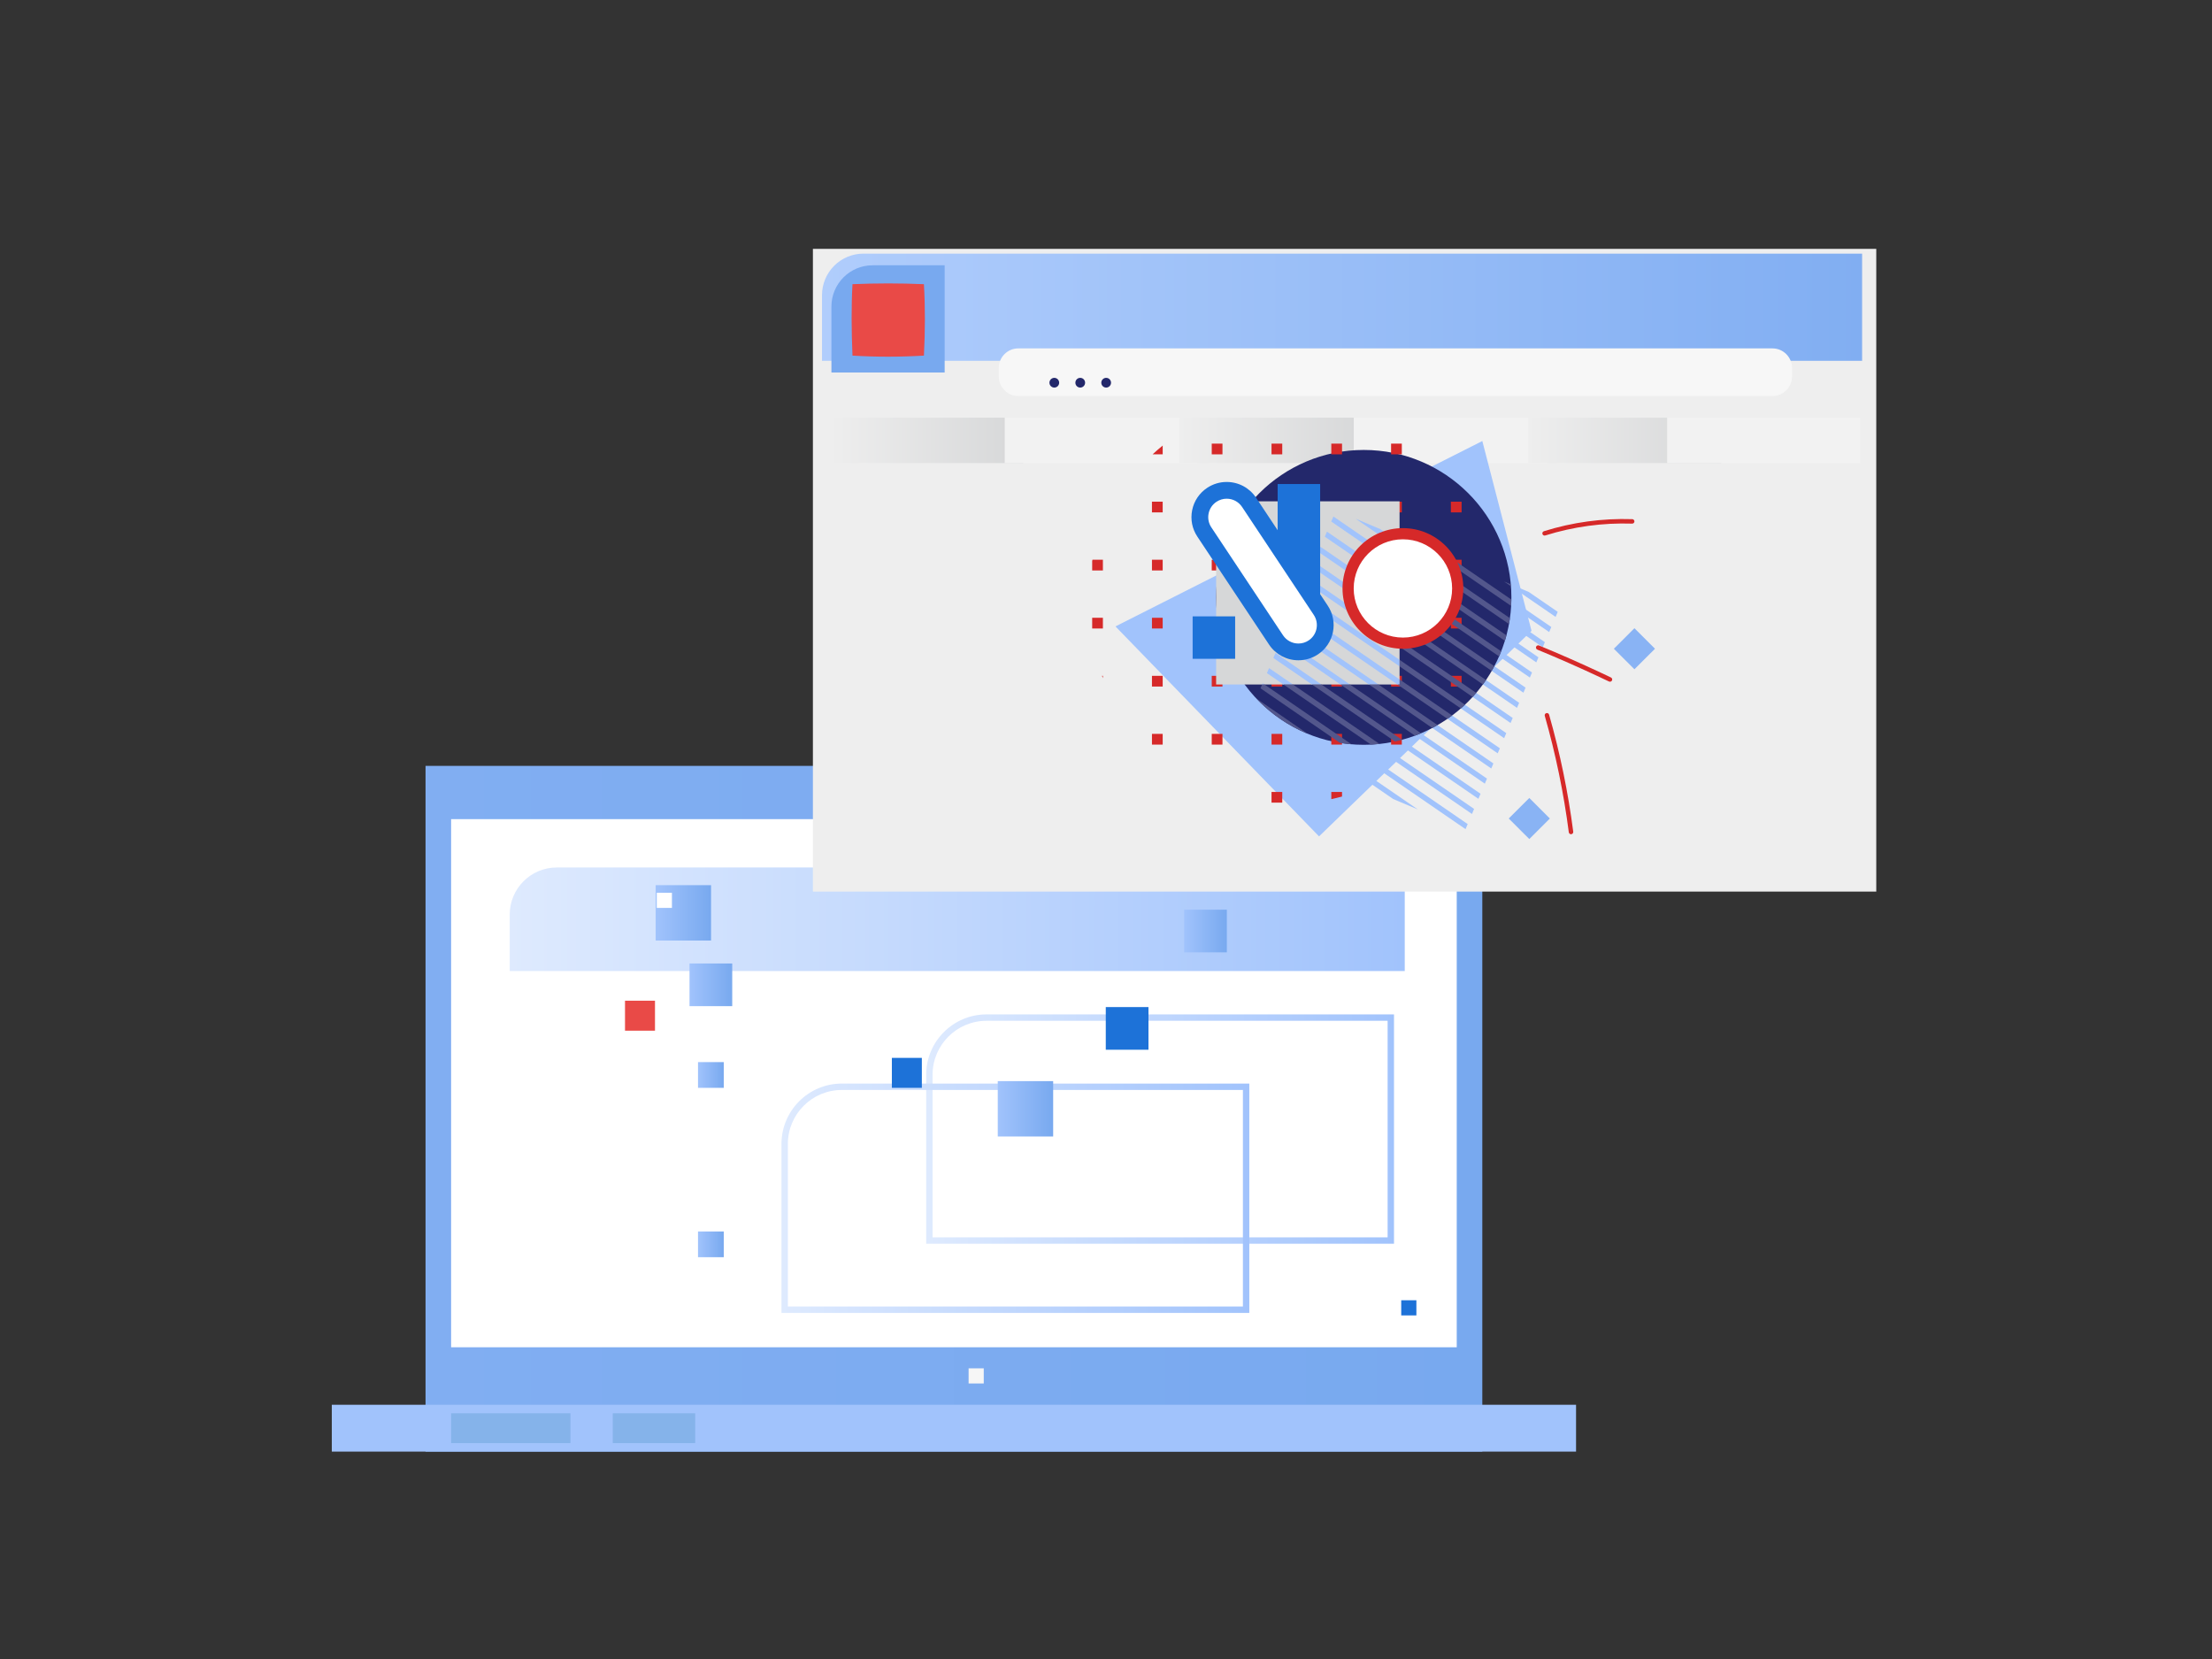 <?xml version="1.0" encoding="UTF-8"?> <svg xmlns="http://www.w3.org/2000/svg" xmlns:xlink="http://www.w3.org/1999/xlink" version="1.1" viewBox="0 0 1600 1200" width="1600" height="1200" x="0px" y="0px"><rect x="0" y="0" width="1600" height="1200" fill="#333333" stroke="none"/><!-- ITEM 0 --><g><defs><clipPath id="clip-path-id-viewbox-item-0"><rect x="0.0" y="0.0" width="300.0" height="165.0"></rect></clipPath></defs><g transform="translate(240.0 554.0) rotate(0.0 450.0 248.0) scale(3.0 3.006)"><g clip-path="url(#clip-path-id-viewbox-item-0)" transform="translate(-0.0 -0.0)"><linearGradient id="SVGID_1_-i0" gradientUnits="userSpaceOnUse" x1="430.007" y1="984.75" x2="1066.992" y2="984.75" gradientTransform="matrix(0.4 0 0 0.4 -149.4 -311.4)"><stop offset="0" style="stop-color:#81AEF2"></stop><stop offset="1" style="stop-color:#78A9EF"></stop></linearGradient><rect x="22.603" fill="url(#SVGID_1_-i0)" width="254.794" height="165"></rect><rect x="28.768" y="12.81" fill="#FFFFFF" width="242.465" height="127.082"></rect><g><linearGradient id="SVGID_2_-i0" gradientUnits="userSpaceOnUse" x1="731.773" y1="996.967" x2="1013.768" y2="996.967" gradientTransform="matrix(0.4 0 0 0.4 -149.4 -311.4)"><stop offset="0" style="stop-color:#DEEAFE"></stop><stop offset="1" style="stop-color:#A1C3FC"></stop></linearGradient><path fill="url(#SVGID_2_-i0)" d="M256.107,114.98H143.309V74.31c0-8.004,6.528-14.517,14.554-14.517h98.243 C256.107,59.793,256.107,114.98,256.107,114.98z M144.85,113.443h109.715V61.331h-96.702c-7.175,0-13.013,5.824-13.013,12.979 C144.85,74.31,144.85,113.443,144.85,113.443z"></path></g><g><linearGradient id="SVGID_3_-i0" gradientUnits="userSpaceOnUse" x1="644.553" y1="1038.578" x2="926.548" y2="1038.578" gradientTransform="matrix(0.4 0 0 0.4 -149.4 -311.4)"><stop offset="0" style="stop-color:#DEEAFE"></stop><stop offset="1" style="stop-color:#A1C3FC"></stop></linearGradient><path fill="url(#SVGID_3_-i0)" d="M221.218,131.624H108.421V90.955c0-8.004,6.528-14.517,14.553-14.517h98.245L221.218,131.624 L221.218,131.624z M109.962,130.087h109.715V77.976h-96.704c-7.175,0-13.011,5.824-13.011,12.979V130.087z"></path></g><linearGradient id="SVGID_4_-i0" gradientUnits="userSpaceOnUse" x1="480.748" y1="870.76" x2="1020.242" y2="870.76" gradientTransform="matrix(0.4 0 0 0.4 -149.4 -311.4)"><stop offset="0" style="stop-color:#DEEAFE"></stop><stop offset="1" style="stop-color:#A1C3FC"></stop></linearGradient><path fill="url(#SVGID_4_-i0)" d="M258.697,49.366H42.899V35.769c0-6.256,5.084-11.328,11.356-11.328h204.441v24.925H258.697z"></path><rect y="153.727" fill="#A1C3FC" width="300" height="11.273"></rect><linearGradient id="SVGID_5_-i0" gradientUnits="userSpaceOnUse" x1="568.707" y1="866.897" x2="602.1" y2="866.897" gradientTransform="matrix(0.4 0 0 0.4 -149.4 -311.4)"><stop offset="0" style="stop-color:#A1C3FC"></stop><stop offset="1" style="stop-color:#78A9EF"></stop></linearGradient><rect x="78.083" y="28.697" fill="url(#SVGID_5_-i0)" width="13.357" height="13.324"></rect><linearGradient id="SVGID_6_-i0" gradientUnits="userSpaceOnUse" x1="774.925" y1="984.781" x2="808.317" y2="984.781" gradientTransform="matrix(0.4 0 0 0.4 -149.4 -311.4)"><stop offset="0" style="stop-color:#A1C3FC"></stop><stop offset="1" style="stop-color:#78A9EF"></stop></linearGradient><rect x="160.57" y="75.851" fill="url(#SVGID_6_-i0)" width="13.357" height="13.324"></rect><rect x="78.354" y="30.524" fill="#FFFFFF" width="3.654" height="3.645"></rect><rect x="257.848" y="128.581" fill="#1D72D8" width="3.654" height="3.645"></rect><rect x="153.538" y="144.959" fill="#F6F6F6" width="3.654" height="3.645"></rect><linearGradient id="SVGID_7_-i0" gradientUnits="userSpaceOnUse" x1="589.13" y1="910.192" x2="614.862" y2="910.192" gradientTransform="matrix(0.4 0 0 0.4 -149.4 -311.4)"><stop offset="0" style="stop-color:#A1C3FC"></stop><stop offset="1" style="stop-color:#78A9EF"></stop></linearGradient><rect x="86.252" y="47.543" fill="url(#SVGID_7_-i0)" width="10.293" height="10.267"></rect><linearGradient id="SVGID_8_-i0" gradientUnits="userSpaceOnUse" x1="887.265" y1="877.832" x2="912.997" y2="877.832" gradientTransform="matrix(0.4 0 0 0.4 -149.4 -311.4)"><stop offset="0" style="stop-color:#A1C3FC"></stop><stop offset="1" style="stop-color:#78A9EF"></stop></linearGradient><rect x="205.506" y="34.599" fill="url(#SVGID_8_-i0)" width="10.293" height="10.267"></rect><rect x="186.613" y="58.031" fill="#1D72D8" width="10.293" height="10.267"></rect><rect x="70.695" y="56.503" fill="#E94A47" width="7.228" height="7.21"></rect><rect x="135.037" y="70.256" fill="#1D72D8" width="7.228" height="7.21"></rect><linearGradient id="SVGID_9_-i0" gradientUnits="userSpaceOnUse" x1="594.237" y1="964.426" x2="609.758" y2="964.426" gradientTransform="matrix(0.4 0 0 0.4 -149.4 -311.4)"><stop offset="0" style="stop-color:#A1C3FC"></stop><stop offset="1" style="stop-color:#78A9EF"></stop></linearGradient><rect x="88.295" y="71.274" fill="url(#SVGID_9_-i0)" width="6.208" height="6.193"></rect><linearGradient id="SVGID_10_-i0" gradientUnits="userSpaceOnUse" x1="594.237" y1="1066.305" x2="609.758" y2="1066.305" gradientTransform="matrix(0.4 0 0 0.4 -149.4 -311.4)"><stop offset="0" style="stop-color:#A1C3FC"></stop><stop offset="1" style="stop-color:#78A9EF"></stop></linearGradient><rect x="88.295" y="112.026" fill="url(#SVGID_10_-i0)" width="6.208" height="6.193"></rect><rect x="28.768" y="155.777" fill="#85B3EA" width="28.768" height="7.174"></rect><rect x="67.743" y="155.777" fill="#85B3EA" width="19.871" height="7.174"></rect></g></g></g><!-- ITEM 1 --><g><defs><clipPath id="clip-path-id-viewbox-item-1"><rect x="0.0" y="0.0" width="328.0" height="198.0"></rect></clipPath></defs><g transform="translate(588.0 180.0) rotate(0.0 384.5 232.5) scale(2.345 2.348)"><g clip-path="url(#clip-path-id-viewbox-item-1)" transform="translate(-0.0 -0.0)"><rect x="0" y="0" fill="#EEEEEE" width="328" height="198"></rect><linearGradient id="SVGID_1_-i1" gradientUnits="userSpaceOnUse" x1="2.804" y1="17.979" x2="323.629" y2="17.979"><stop offset="0" style="stop-color:#B0CDFC"></stop><stop offset="1" style="stop-color:#81AEF2"></stop></linearGradient><path fill="url(#SVGID_1_-i1)" d="M323.629,34.49H2.804V14.275c0-7.073,5.734-12.807,12.807-12.807h308.018V34.49z"></path><path fill="#78A9EF" d="M40.639,38.084H5.712V17.771c0-7.019,5.69-12.709,12.709-12.709h22.218V38.084z"></path><rect x="14.175" y="12.573" fill="#89B3F4" width="18" height="18"></rect><linearGradient id="SVGID_2_-i1" gradientUnits="userSpaceOnUse" x1="5.333" y1="59" x2="64.833" y2="59"><stop offset="0" style="stop-color:#EEEEEE"></stop><stop offset="1" style="stop-color:#D6D7D8"></stop></linearGradient><rect x="5.333" y="52" fill="url(#SVGID_2_-i1)" width="59.5" height="14"></rect><rect x="59.167" y="52" fill="#F2F2F2" width="59.5" height="14"></rect><linearGradient id="SVGID_3_-i1" gradientUnits="userSpaceOnUse" x1="113" y1="59" x2="172.5" y2="59"><stop offset="0" style="stop-color:#EEEEEE"></stop><stop offset="1" style="stop-color:#D6D7D8"></stop></linearGradient><rect x="113" y="52" fill="url(#SVGID_3_-i1)" width="59.5" height="14"></rect><rect x="166.833" y="52" fill="#F2F2F2" width="59.5" height="14"></rect><linearGradient id="SVGID_4_-i1" gradientUnits="userSpaceOnUse" x1="220.667" y1="59" x2="280.167" y2="59"><stop offset="0" style="stop-color:#EEEEEE"></stop><stop offset="1" style="stop-color:#D6D7D8"></stop></linearGradient><rect x="220.667" y="52" fill="url(#SVGID_4_-i1)" width="59.5" height="14"></rect><rect x="263.5" y="52" fill="#F2F2F2" width="59.5" height="14"></rect><path fill="#F7F7F7" d="M296,45.333H63.333c-3.3,0-6-2.7-6-6v-2.667c0-3.3,2.7-6,6-6H296c3.3,0,6,2.7,6,6v2.667 C302,42.633,299.3,45.333,296,45.333z"></path><circle fill="#23286B" cx="74.459" cy="41.238" r="1.5"></circle><circle fill="#23286B" cx="82.458" cy="41.238" r="1.5"></circle><circle fill="#23286B" cx="90.457" cy="41.238" r="1.5"></circle></g></g></g><!-- ITEM 2 --><g><defs><clipPath id="clip-path-id-viewbox-item-2"><rect x="0.0" y="0.0" width="300.0" height="212.0"></rect></clipPath></defs><g transform="translate(790.0 319.0) rotate(0.0 203.5 144.0) scale(1.357 1.358)"><g clip-path="url(#clip-path-id-viewbox-item-2)" transform="translate(-0.0 -0.0)"><g id="Layer_1_1_-i2"><polygon fill="#A1C3FC" points="12.418,98.748 207.961,0 234.192,101.127 120.921,210.584 "></polygon><g><polygon fill="#A1C3FC" points="100.006,107.488 209.299,182.505 210.443,179.813 101.149,104.797 "></polygon><polygon fill="#A1C3FC" points="106.864,91.34 216.157,166.356 217.301,163.665 108.007,88.647 "></polygon><polygon fill="#A1C3FC" points="93.148,123.637 202.442,198.654 203.584,195.962 94.29,120.946 "></polygon><polygon fill="#A1C3FC" points="103.435,99.414 212.729,174.43 213.872,171.739 104.578,96.722 "></polygon><polygon fill="#A1C3FC" points="96.577,115.563 205.87,190.58 207.013,187.888 97.72,112.871 "></polygon><polygon fill="#A1C3FC" points="79.431,155.935 79.255,156.351 81.289,157.212 94.479,162.788 80.574,153.244 "></polygon><polygon fill="#A1C3FC" points="82.86,147.861 120.859,173.942 134.049,179.519 84.003,145.169 "></polygon><polygon fill="#A1C3FC" points="89.719,131.712 199.012,206.729 200.155,204.037 90.862,129.02 "></polygon><polygon fill="#A1C3FC" points="86.289,139.787 160.428,190.674 173.618,196.25 87.433,137.095 "></polygon><polygon fill="#A1C3FC" points="113.722,75.19 223.016,150.207 224.159,147.515 114.865,72.499 "></polygon><polygon fill="#A1C3FC" points="140.403,41.363 240.161,109.834 241.304,107.142 153.593,46.939 "></polygon><polygon fill="#A1C3FC" points="127.439,42.892 236.732,117.909 237.876,115.217 128.582,40.2 "></polygon><polygon fill="#A1C3FC" points="179.972,58.093 243.59,101.76 244.733,99.068 193.162,63.67 "></polygon><polygon fill="#A1C3FC" points="232.731,80.401 219.541,74.825 247.02,93.685 248.163,90.993 "></polygon><polygon fill="#A1C3FC" points="110.293,83.264 219.587,158.281 220.73,155.59 111.436,80.573 "></polygon><polygon fill="#A1C3FC" points="124.009,50.967 233.303,125.983 234.446,123.292 125.153,48.275 "></polygon><polygon fill="#A1C3FC" points="117.152,67.115 226.445,142.133 227.588,139.44 118.295,64.424 "></polygon><polygon fill="#A1C3FC" points="120.58,59.041 229.874,134.058 231.017,131.366 121.723,56.349 "></polygon></g><ellipse fill="#23286B" cx="144.768" cy="83.282" rx="78.694" ry="78.523"></ellipse><g><path fill="none" d="M5.719,99.858H0v-5.707h5.719V99.858z M37.586,161.699h-5.719v-5.707h5.719V161.699z M37.586,130.778h-5.719 v-5.707h5.719V130.778z M37.586,99.858h-5.719v-5.707h5.719V99.858z M37.586,68.937h-5.719v-5.707h5.719V68.937z M37.586,38.017 h-5.719V32.31h5.719V38.017z M69.452,161.699h-5.719v-5.707h5.719V161.699z M69.452,130.778h-5.719v-5.707h5.719V130.778z M69.452,99.858h-5.719v-5.707h5.719V99.858z M69.452,68.937h-5.719v-5.707h5.719V68.937z M69.452,38.017h-5.719V32.31h5.719 V38.017z M69.452,7.097h-5.719V1.39h5.719V7.097z M101.318,161.699h-5.719v-5.707h5.719V161.699z M101.318,130.778h-5.719v-5.707 h5.719V130.778z M101.318,99.858h-5.719v-5.707h5.719V99.858z M101.318,68.937h-5.719v-5.707h5.719V68.937z M101.318,38.017 h-5.719V32.31h5.719V38.017z M101.318,7.097h-5.719V1.39h5.719V7.097z M133.184,161.699h-5.719v-5.707h5.719V161.699z M133.184,130.778h-5.719v-5.707h5.719V130.778z M133.184,99.858h-5.719v-5.707h5.719V99.858z M133.184,68.937h-5.719v-5.707 h5.719V68.937z M133.184,38.017h-5.719V32.31h5.719V38.017z M133.184,7.097h-5.719V1.39h5.719V7.097z M165.051,161.699h-5.719 v-5.707h5.719V161.699z M165.051,130.778h-5.719v-5.707h5.719V130.778z M165.051,99.858h-5.719v-5.707h5.719V99.858z M165.051,68.937h-5.719v-5.707h5.719V68.937z M165.051,38.017h-5.719V32.31h5.719V38.017z M165.051,7.097h-5.719V1.39h5.719 V7.097z M191.198,32.31h5.719v5.707h-5.719V32.31z M191.198,63.231h5.719v5.707h-5.719V63.231z M191.198,94.151h5.719v5.707 h-5.719V94.151z M191.198,125.072h5.719v5.707h-5.719V125.072z"></path><rect x="159.332" y="1.39" fill="#D62929" width="5.719" height="5.707"></rect><rect x="127.465" y="1.39" fill="#D62929" width="5.719" height="5.707"></rect><rect x="95.599" y="1.39" fill="#D62929" width="5.719" height="5.707"></rect><rect x="63.733" y="1.39" fill="#D62929" width="5.719" height="5.707"></rect><path fill="#D62929" d="M37.586,2.429c-1.848,1.497-3.646,3.054-5.389,4.668h5.389V2.429z"></path><rect x="191.198" y="32.31" fill="#D62929" width="5.719" height="5.707"></rect><rect x="159.332" y="32.31" fill="#D62929" width="5.719" height="5.707"></rect><rect x="127.465" y="32.31" fill="#D62929" width="5.719" height="5.707"></rect><rect x="95.599" y="32.31" fill="#D62929" width="5.719" height="5.707"></rect><rect x="63.733" y="32.31" fill="#D62929" width="5.719" height="5.707"></rect><rect x="31.866" y="32.31" fill="#D62929" width="5.719" height="5.707"></rect><rect x="191.198" y="63.231" fill="#D62929" width="5.719" height="5.707"></rect><rect x="159.332" y="63.231" fill="#D62929" width="5.719" height="5.707"></rect><rect x="127.465" y="63.231" fill="#D62929" width="5.719" height="5.707"></rect><rect x="95.599" y="63.231" fill="#D62929" width="5.719" height="5.707"></rect><rect x="63.733" y="63.231" fill="#D62929" width="5.719" height="5.707"></rect><rect x="31.866" y="63.231" fill="#D62929" width="5.719" height="5.707"></rect><path fill="#D62929" d="M5.719,68.937v-5.707H0.157C0.106,63.472,0.049,63.712,0,63.954v4.983H5.719z"></path><rect x="191.198" y="94.151" fill="#D62929" width="5.719" height="5.707"></rect><rect x="159.332" y="94.151" fill="#D62929" width="5.719" height="5.707"></rect><rect x="127.465" y="94.151" fill="#D62929" width="5.719" height="5.707"></rect><rect x="95.599" y="94.151" fill="#D62929" width="5.719" height="5.707"></rect><rect x="63.733" y="94.151" fill="#D62929" width="5.719" height="5.707"></rect><rect x="31.866" y="94.151" fill="#D62929" width="5.719" height="5.707"></rect><rect x="0" y="94.151" fill="#D62929" width="5.719" height="5.707"></rect><rect x="191.198" y="125.072" fill="#D62929" width="5.719" height="5.707"></rect><rect x="159.332" y="125.072" fill="#D62929" width="5.719" height="5.707"></rect><rect x="127.465" y="125.072" fill="#D62929" width="5.719" height="5.707"></rect><rect x="95.599" y="125.072" fill="#D62929" width="5.719" height="5.707"></rect><rect x="63.733" y="125.072" fill="#D62929" width="5.719" height="5.707"></rect><rect x="31.866" y="125.072" fill="#D62929" width="5.719" height="5.707"></rect><path fill="#D62929" d="M5.227,125.072c0.159,0.403,0.328,0.802,0.492,1.203v-1.203H5.227z"></path><rect x="159.332" y="155.992" fill="#D62929" width="5.719" height="5.707"></rect><rect x="127.465" y="155.992" fill="#D62929" width="5.719" height="5.707"></rect><rect x="95.599" y="155.992" fill="#D62929" width="5.719" height="5.707"></rect><rect x="63.733" y="155.992" fill="#D62929" width="5.719" height="5.707"></rect><rect x="31.866" y="155.992" fill="#D62929" width="5.719" height="5.707"></rect><path fill="#D62929" d="M127.465,186.913v3.818c1.927-0.403,3.832-0.86,5.719-1.365v-2.453 C133.184,186.913,127.465,186.913,127.465,186.913z"></path><path fill="#D62929" d="M101.318,186.913h-5.719v5.673c0.129,0.011,0.256,0.023,0.385,0.034h5.334V186.913z"></path><polygon fill="#D62929" points="69.451,186.913 69.452,186.913 69.452,186.913 "></polygon></g><g><path fill="#D62929" d="M240.016,49.544L240.016,49.544c-0.203-0.629,0.144-1.306,0.776-1.504 c15.269-4.779,31.104-6.937,47.094-6.42c0.661,0.021,1.179,0.581,1.152,1.241l0,0c-0.026,0.654-0.577,1.158-1.231,1.138 c-15.724-0.509-31.287,1.613-46.299,6.311C240.883,50.506,240.217,50.166,240.016,49.544z"></path></g><g><path fill="#D62929" d="M277.084,127.532c-0.283,0.594-0.994,0.846-1.589,0.564c-1.731-0.821-3.461-1.64-5.196-2.455 c-10.839-5.082-21.938-9.967-33.008-14.53c-0.608-0.25-0.896-0.943-0.646-1.549l0,0c0.251-0.609,0.949-0.9,1.559-0.65 c11.103,4.576,22.237,9.477,33.109,14.574c1.737,0.815,3.471,1.635,5.205,2.458C277.113,126.228,277.367,126.939,277.084,127.532 L277.084,127.532z"></path></g><g><path fill="#D62929" d="M254.059,208.401c-2.708-20.892-7.013-41.737-12.803-61.998c-0.18-0.63,0.183-1.285,0.814-1.467l0,0 c0.634-0.183,1.299,0.184,1.48,0.817c5.822,20.371,10.15,41.331,12.874,62.337c0.085,0.654-0.381,1.252-1.036,1.335l0,0 C254.736,209.509,254.143,209.05,254.059,208.401z"></path></g><polygon fill="#89B3F4" points="289.039,99.707 299.999,110.644 289.039,121.58 278.079,110.644 "></polygon><rect x="66.073" y="32.123" fill="#D6D7D8" width="97.771" height="97.558"></rect><polygon fill="#89B3F4" points="233.001,190.128 243.961,201.064 233.001,212 222.041,201.064 "></polygon><g><polygon fill="#A1C3FC" points="124.009,50.967 163.844,78.309 163.844,74.833 125.153,48.275 "></polygon><polygon fill="#A1C3FC" points="120.58,59.041 163.844,88.736 163.844,85.261 121.723,56.349 "></polygon><polygon fill="#A1C3FC" points="117.152,67.115 163.844,99.164 163.844,95.689 118.295,64.424 "></polygon><polygon fill="#A1C3FC" points="127.439,42.892 163.844,67.88 163.844,64.404 128.582,40.2 "></polygon><polygon fill="#A1C3FC" points="153.593,46.939 140.403,41.363 163.844,57.453 163.844,53.976 "></polygon><polygon fill="#A1C3FC" points="96.577,115.563 117.147,129.682 122.211,129.682 97.72,112.871 "></polygon><polygon fill="#A1C3FC" points="113.722,75.19 163.844,109.593 163.844,106.117 114.865,72.499 "></polygon><polygon fill="#A1C3FC" points="100.006,107.488 132.34,129.682 137.404,129.682 101.149,104.797 "></polygon><polygon fill="#A1C3FC" points="93.148,123.637 101.953,129.682 107.018,129.682 94.29,120.946 "></polygon><polygon fill="#A1C3FC" points="90.581,129.682 91.825,129.682 90.862,129.02 "></polygon><polygon fill="#A1C3FC" points="103.435,99.414 147.533,129.682 152.597,129.682 104.578,96.722 "></polygon><polygon fill="#A1C3FC" points="110.293,83.264 163.844,120.022 163.844,116.545 111.436,80.573 "></polygon><polygon fill="#A1C3FC" points="106.864,91.34 162.726,129.682 163.844,129.682 163.844,126.973 108.007,88.647 "></polygon></g><rect x="98.863" y="22.903" fill="#1D72D8" width="22.654" height="67.815"></rect><g><path fill="#FFFFFF" d="M123.956,105.897l-12.245,8.104c-3.204,2.12-7.524,1.248-9.649-1.95L55.717,42.329 c-2.125-3.197-1.251-7.508,1.954-9.628l12.245-8.104c3.204-2.12,7.524-1.248,9.649,1.95l46.344,69.722 C128.035,99.466,127.16,103.776,123.956,105.897z"></path><path fill="#1D72D8" d="M109.938,116.792c-6.319,0-12.174-3.134-15.663-8.383L56.052,50.904c-2.773-4.172-3.752-9.17-2.756-14.075 c0.996-4.906,3.846-9.131,8.026-11.898c3.088-2.044,6.673-3.123,10.367-3.123c6.319,0,12.174,3.133,15.663,8.383l38.223,57.504 c2.773,4.172,3.752,9.17,2.756,14.075s-3.846,9.131-8.026,11.897C117.217,115.711,113.632,116.792,109.938,116.792z M71.689,30.729c-1.93,0-3.806,0.566-5.424,1.637c-2.19,1.45-3.683,3.662-4.204,6.232c-0.521,2.569-0.009,5.189,1.444,7.373 l38.223,57.504c1.828,2.75,4.898,4.391,8.211,4.391c1.93,0,3.806-0.566,5.424-1.637c2.19-1.45,3.683-3.662,4.204-6.232 c0.521-2.569,0.009-5.189-1.444-7.373L79.9,35.12C78.072,32.37,75.002,30.729,71.689,30.729z"></path></g><path fill="#53578C" d="M148.616,161.71c1.53-0.073,3.047-0.192,4.552-0.351l-46.151-31.677h-5.065L148.616,161.71z"></path><path fill="#53578C" d="M181.286,152.849c0.949-0.497,1.889-1.011,2.814-1.544l-31.504-21.624h-5.065L181.286,152.849z"></path><path fill="#53578C" d="M202.79,136.323c0.651-0.708,1.288-1.431,1.913-2.163l-40.858-28.044v3.475L202.79,136.323z"></path><path fill="#53578C" d="M172.066,156.948c1.084-0.4,2.157-0.822,3.218-1.267l-37.879-25.999h-5.065L172.066,156.948z"></path><path fill="#53578C" d="M89.719,131.712l42.353,29.07c2.028,0.328,4.081,0.58,6.158,0.75l-46.405-31.851h-1.244L89.719,131.712z"></path><path fill="#53578C" d="M161.384,160.044c1.262-0.27,2.512-0.571,3.751-0.901l-42.924-29.462h-5.065L161.384,160.044z"></path><path fill="#53578C" d="M219.988,106.416c0.297-0.96,0.572-1.93,0.832-2.906l-56.976-39.106v3.476L219.988,106.416z"></path><path fill="#53578C" d="M114.89,155.941l-27.368-18.784C95.143,145.216,104.454,151.664,114.89,155.941z"></path><path fill="#53578C" d="M208.27,129.658c0.566-0.769,1.12-1.548,1.658-2.338l-46.083-31.63v3.475L208.27,129.658z"></path><path fill="#53578C" d="M223.153,76.352l-3.612-1.527l3.698,2.538C223.214,77.025,223.182,76.689,223.153,76.352z"></path><path fill="#53578C" d="M216.894,114.72c0.391-0.893,0.771-1.791,1.13-2.701l-54.179-37.188v3.475L216.894,114.72z"></path><path fill="#53578C" d="M212.979,122.462c0.48-0.83,0.941-1.672,1.391-2.521l-50.526-34.68v3.476L212.979,122.462z"></path><path fill="#53578C" d="M196.509,142.442c0.74-0.646,1.468-1.305,2.184-1.978l-34.849-23.919v3.476L196.509,142.442z"></path><path fill="#53578C" d="M162.726,129.682l26.649,18.291c0.838-0.577,1.668-1.164,2.482-1.772l-28.013-19.227v2.708H162.726z"></path><path fill="#53578C" d="M193.162,63.67l-13.19-5.577l43.354,29.757c0.065-1.125,0.104-2.256,0.121-3.394L193.162,63.67z"></path><path fill="#53578C" d="M163.844,57.453l58.329,40.036c0.19-1.036,0.356-2.08,0.505-3.13l-58.834-40.382V57.453z"></path><g><ellipse fill="#FFFFFF" cx="165.633" cy="78.523" rx="29.212" ry="29.148"></ellipse><path fill="#D62929" d="M165.633,110.645c-17.751,0-32.193-14.411-32.193-32.123S147.882,46.4,165.633,46.4 s32.193,14.411,32.193,32.123C197.826,96.236,183.384,110.645,165.633,110.645z M165.633,52.349 c-14.464,0-26.232,11.741-26.232,26.175c0,14.433,11.767,26.175,26.232,26.175c14.464,0,26.232-11.741,26.232-26.175 S180.098,52.349,165.633,52.349z"></path></g><rect x="53.554" y="93.395" fill="#1D72D8" width="22.654" height="22.605"></rect></g><g id="Layer_2-i2" display="none"><g display="inline"><polygon fill="#53578C" points="35.33,29.235 43.177,34.633 43.177,33.947 35.555,28.704 "></polygon><polygon fill="#53578C" points="34.654,30.829 43.177,36.692 43.177,36.006 34.88,30.298 "></polygon><polygon fill="#53578C" points="33.979,32.424 43.177,38.751 43.177,38.065 34.204,31.892 "></polygon><polygon fill="#53578C" points="36.005,27.641 43.177,32.575 43.177,31.888 36.231,27.11 "></polygon><polygon fill="#53578C" points="41.158,28.44 38.559,27.339 43.177,30.516 43.177,29.829 "></polygon><polygon fill="#53578C" points="29.926,41.989 33.978,44.776 34.976,44.776 30.151,41.457 "></polygon><polygon fill="#53578C" points="33.303,34.018 43.177,40.81 43.177,40.124 33.528,33.486 "></polygon><polygon fill="#53578C" points="30.601,40.394 36.971,44.776 37.969,44.776 30.826,39.863 "></polygon><polygon fill="#53578C" points="29.25,43.583 30.985,44.776 31.983,44.776 29.475,43.051 "></polygon><polygon fill="#53578C" points="28.744,44.776 28.989,44.776 28.8,44.646 "></polygon><polygon fill="#53578C" points="31.277,38.8 39.964,44.776 40.962,44.776 31.502,38.269 "></polygon><polygon fill="#53578C" points="32.628,35.612 43.177,42.869 43.177,42.183 32.853,35.081 "></polygon><polygon fill="#53578C" points="31.952,37.206 42.957,44.776 43.177,44.776 43.177,44.241 32.177,36.675 "></polygon></g></g></g></g></g><!-- ITEM 3 --><g><defs><clipPath id="clip-path-id-viewbox-item-3"><rect x="0.0" y="0.0" width="100.0" height="100.0"></rect></clipPath></defs><g transform="translate(616.0 205.0) rotate(0.0 26.5 26.5) scale(0.53 0.53)"><g clip-path="url(#clip-path-id-viewbox-item-3)" transform="translate(-0.0 -0.0)"><path fill="#E94A47" d="M98.663,98.531c-33.052,1.963-65.546,1.955-97.487,0c-1.46-34.57-1.676-67.372,0-97.487 c32.497-1.392,64.992-1.392,97.487,0C100.512,32.524,100.381,65.091,98.663,98.531z"></path></g></g></g></svg> 